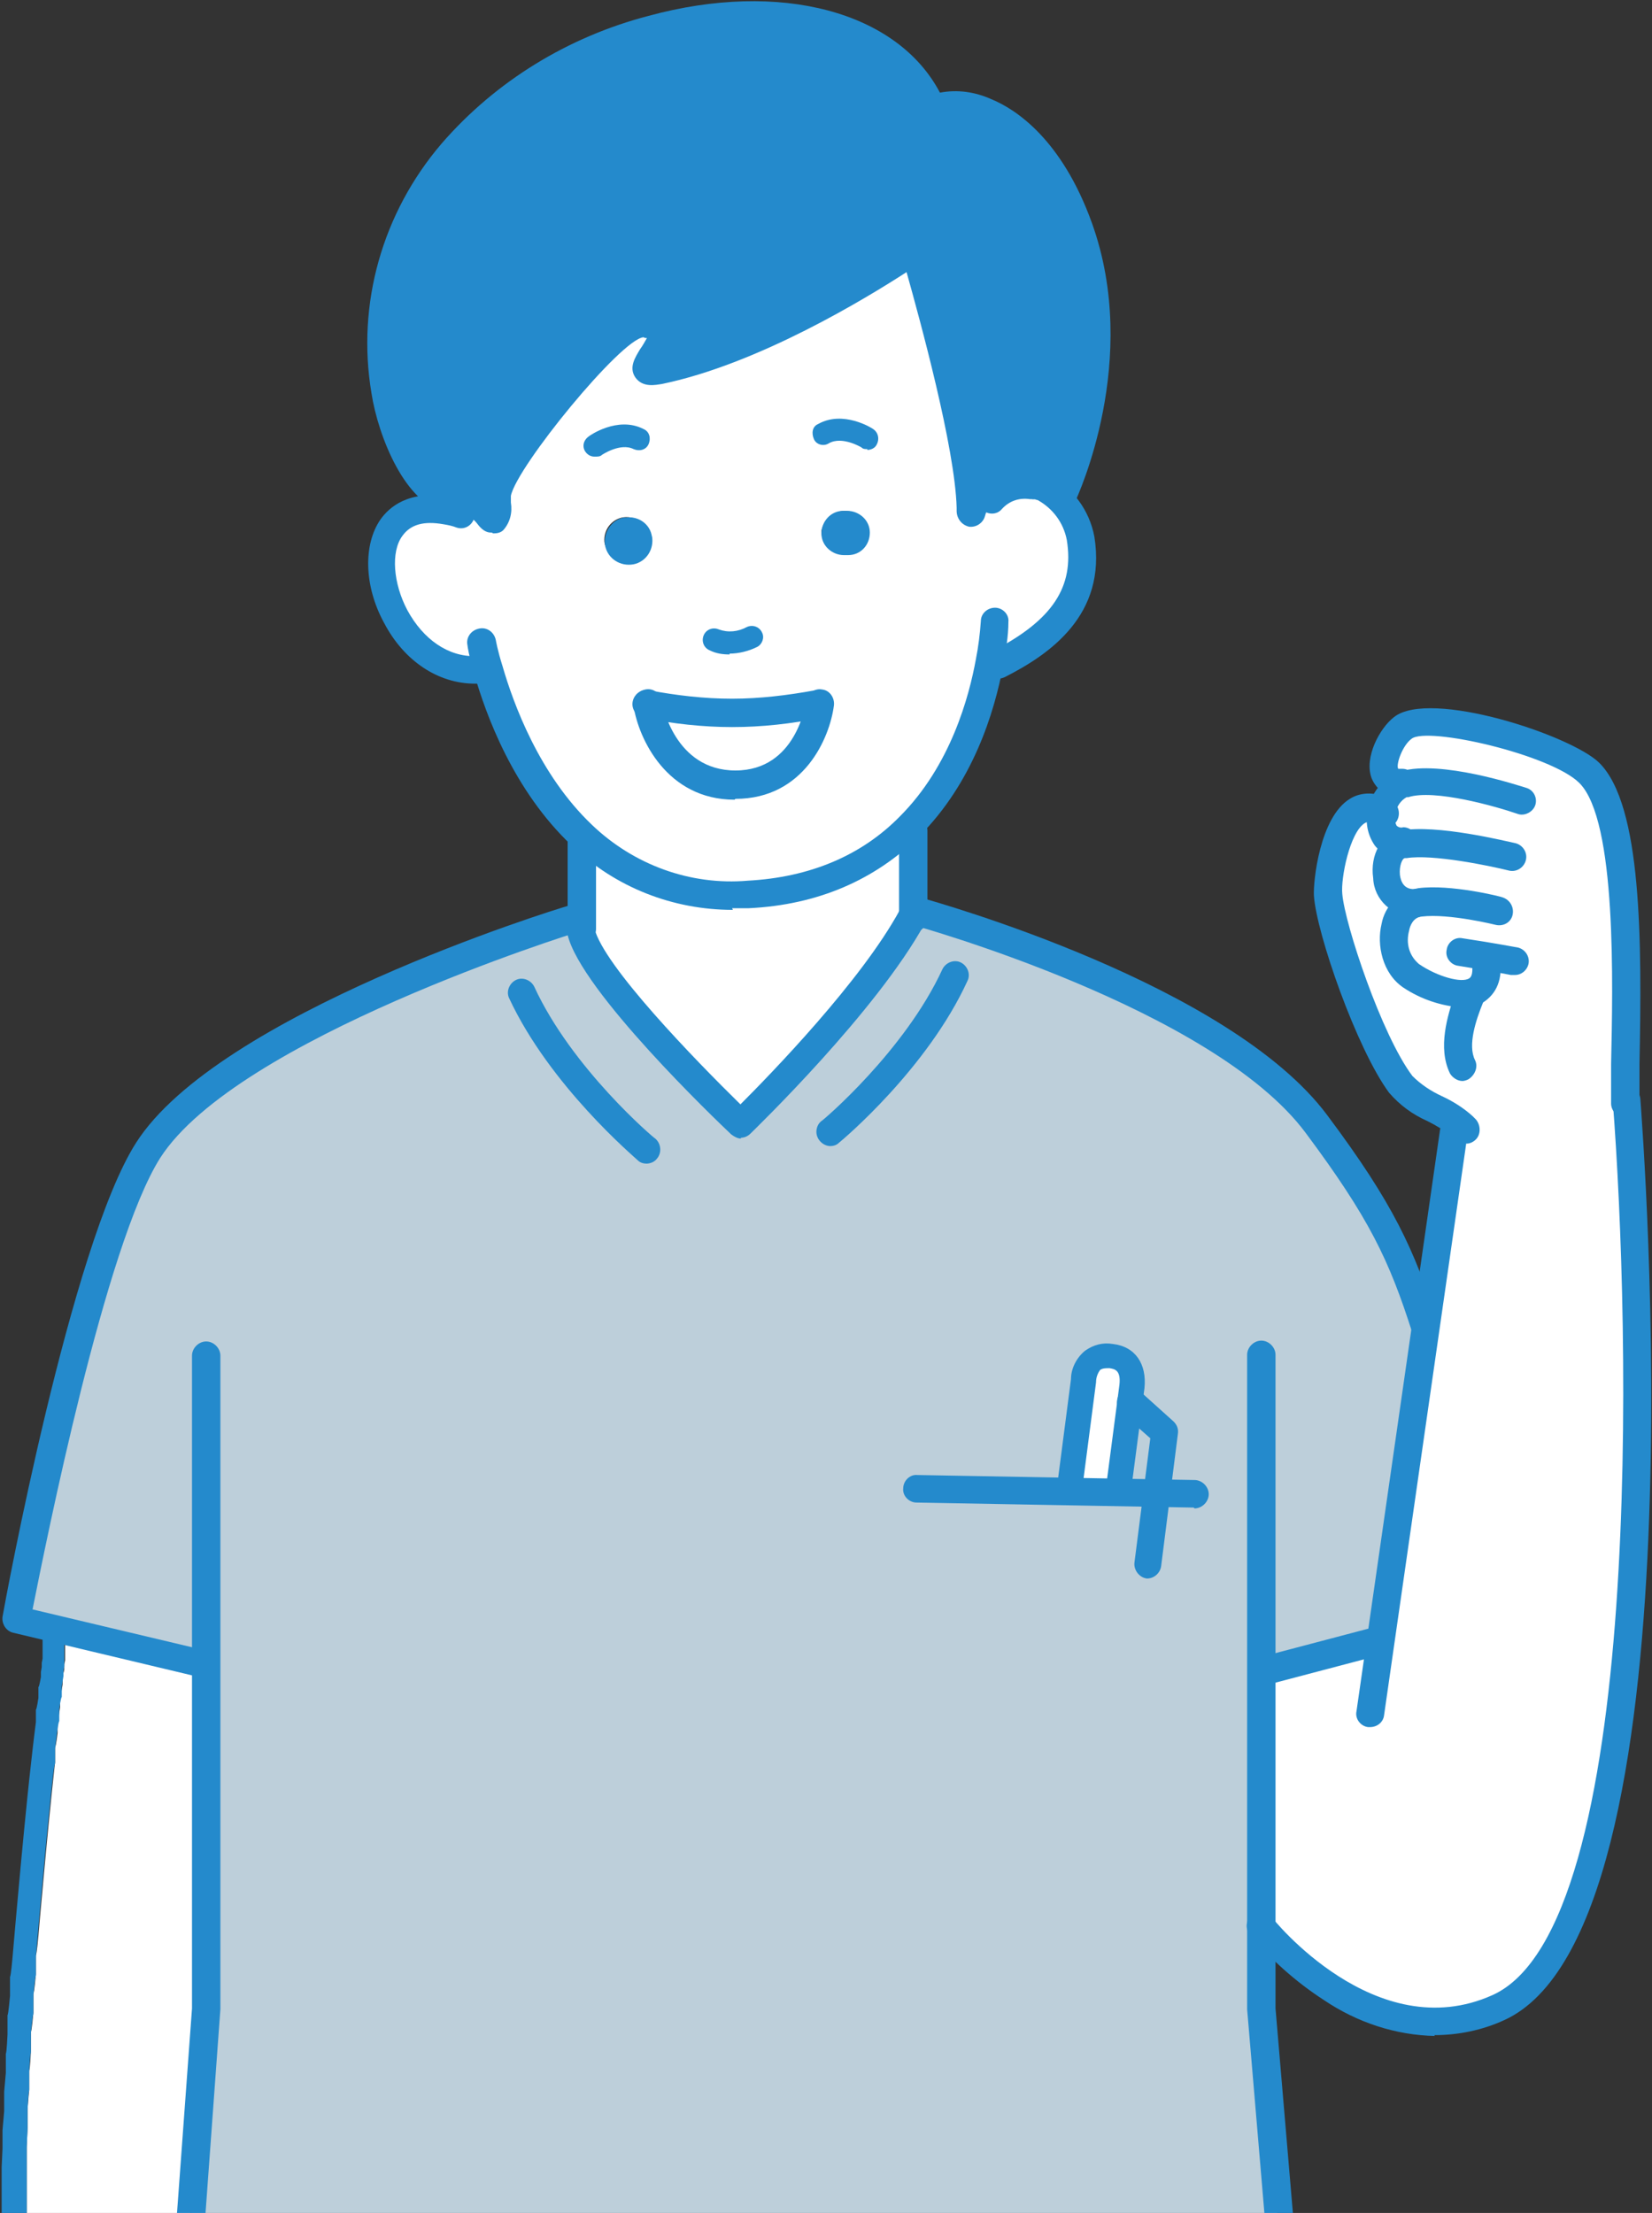<?xml version="1.0" encoding="UTF-8"?>
<svg xmlns="http://www.w3.org/2000/svg" xmlns:xlink="http://www.w3.org/1999/xlink" version="1.1" viewBox="0 0 197.9 265.1">
  <rect x="0" y="0" width="197.9" height="265.1" fill="#333333" stroke="none"/>
  <defs>
    <style>
      .cls-1 {
        fill: none;
      }

      .cls-2 {
        fill: #433a35;
      }

      .cls-3 {
        fill: #bdcfda;
      }

      .cls-4 {
        fill: #fff;
      }

      .cls-5 {
        fill: #248acc;
      }

      .cls-6 {
        clip-path: url(#clippath);
      }
    </style>
    <clipPath id="clippath">
      <rect class="cls-1" y="0" width="197.9" height="280.6"/>
    </clipPath>
  </defs>
  <!-- Generator: Adobe Illustrator 28.6.0, SVG Export Plug-In . SVG Version: 1.2.0 Build 709)  -->
  <g>
    <g id="_レイヤー_1" data-name="レイヤー_1">
      <g id="_マスクグループ_11" data-name="マスクグループ_11">
        <g id="_グループ_80" data-name="グループ_80">
          <g class="cls-6">
            <g id="_グループ_79" data-name="グループ_79">
              <path id="_パス_93" data-name="パス_93" class="cls-4" d="M194.7,131.8h.2s7.9,98.2-15.3,108.7c-15.4,7-28.5-9.9-28.5-9.9v-30.7h1.3l12.9-3.4h.2s5.4-37.4,5.4-37.4l3.4-23.5.9-.7c-2-1.9-5.6-2.7-7.3-5-3.8-5.1-8.4-18.7-8.7-22.7-.2-2.6,1.6-12.9,6.5-9.9.2-1.3,1.1-2.4,2.3-3.1.1,0,.2,0,.4-.1v-.3c-4.1,0-1.9-5.2,0-6.6,3.4-2.7,19.3,2.4,22.4,5.4,5.8,5.8,4.3,30.6,4.2,39.2"/>
              <path id="_パス_94" data-name="パス_94" class="cls-4" d="M109.4,99.5v10.3c-5.7,10.5-20.6,24.8-20.6,24.8,0,0-17.6-16.6-19.1-23v-11.5c5.3,5.1,12.6,7.7,20,7.1,8.8-.5,15-3.8,19.3-8.2l.4.4Z"/>
              <path id="_パス_95" data-name="パス_95" class="cls-4" d="M87.7,85.4c3.4,0,6.9-.4,10.2-1.1h.1s-1.3,9.7-10.1,9.7-10.4-9.7-10.4-9.7c3.4.7,6.8,1,10.2,1.1"/>
              <path id="_パス_96" data-name="パス_96" class="cls-4" d="M53.7,59.5c.1,0,.2,0,.4,0,3.9.2,4.6,2.8,4.9,2.6.8-.7.2-2.2.4-3.3.8-3.6,14.2-21.1,18-20.3,5.3,1.2-3.2,6.5,1.5,5.5,14.1-3,30.6-14.5,30.6-14.5,0,0,6.5,21.6,6.7,30.9,0,2.3-.4-2.7,4.6-3.1,1.1,0,2.2.1,3.2.5.1,0,.2,0,.4.1.2,0,.3.1.5.2.1,0,.3.1.4.2,2.3,1.2,4,3.5,4.4,6.1,1.2,7.5-3.5,11.8-9.8,15.1h-1.1c-.9,5.1-3.3,13.4-9.6,19.6-4.3,4.3-10.5,7.6-19.3,8.2-7.4.6-14.7-2-20-7.1-6.7-6.3-9.9-15.1-11.2-19.8h-1.3c-11.7.2-16.7-21.4-3.7-19.3l.3-1.6ZM104.1,64c0-1.6-1.4-2.8-2.9-2.8-1.4,0-2.5,1.1-2.8,2.4,0,1.6,1.4,2.8,2.9,2.8,1.4,0,2.5-1.1,2.8-2.4M98.1,84.3h-.1c-3.4.7-6.8,1-10.2,1.1-3.4,0-6.8-.4-10.2-1.1,0,0,1.6,9.7,10.4,9.7s10.1-9.7,10.1-9.7M75.6,67.1c1.4-.3,2.3-1.7,2-3.1-.3-1.4-1.7-2.3-3.1-2-1.3.3-2.2,1.5-2.1,2.9.2,1.5,1.6,2.5,3.1,2.3,0,0,0,0,0,0"/>
              <path id="_パス_97" data-name="パス_97" class="cls-4" d="M7.7,196.3v-.3s0-.2,0-.2v-.2s0-.2,0-.2h0c0-.1,15.6,3.6,15.6,3.6h1.3v41.7l-2.8,38.2H3.5c0-.2,0-.4,0-.6v-1.6c-.1,0-.2-1.7-.2-1.7v-1.7c0,0-.1-1.8-.1-1.8v-1.9s0-1.9,0-1.9v-2s0-2.1,0-2.1v-2.1s0-2.2,0-2.2v-2.2c0,0,.1-2.2.1-2.2v-2.3c0,0,.2-2.3.2-2.3v-2.3c.1,0,.2-2.3.2-2.3v-2.3c.1,0,.3-2.3.3-2.3v-2.3c.1,0,.3-2.3.3-2.3v-2.3c.1,0,.3-2.3.3-2.3l.2-2.3.2-2.2.2-2.2.2-2.2.2-2.1.2-2.1.2-2,.2-2,.2-1.9.2-1.8v-1.8c.1,0,.3-1.7.3-1.7v-1.6c.1,0,.3-1.5.3-1.5v-1.4c.1,0,.3-1.3.3-1.3v-1.2c.1,0,.2-.6.2-.6v-.6c0,0,.1-.5.1-.5v-.5c0,0,0-.5,0-.5v-.4c0,0,0-.4,0-.4v-.4s0-.3,0-.3v-.3Z"/>
              <path id="_パス_98" data-name="パス_98" class="cls-3" d="M139.7,171.6l-.9,7.2h-4.7c0,0,0-.6,0-.6l1.3-10.3h.3s4,3.6,4,3.6Z"/>
              <path id="_パス_99" data-name="パス_99" class="cls-4" d="M133.1,162.4c2.7.4,2.6,2.8,2.5,3.7l-.2,1.9-1.3,10.3v.5s-5.8-.1-5.8-.1v-1s1.6-12.3,1.6-12.3c.1-.9.4-3.3,3.3-2.9"/>
              <path id="_パス_100" data-name="パス_100" class="cls-3" d="M128.2,178.7h5.8c0,.1,4.7.2,4.7.2l.9-7.2-4-3.6h-.3s.2-2,.2-2c.1-.9.3-3.3-2.5-3.7-2.9-.4-3.2,2-3.3,2.9l-1.6,12.3v1ZM7.8,195.2h0c0-.9-.5-1.6-1.3-1.7-.7,0-1.4.4-1.6,1.1l-2.9-.7s8.1-44.1,15.8-56.2c9.6-15,50.8-27.7,50.8-27.7h1.1v1.7c1.5,6.4,19.1,23,19.1,23,0,0,14.9-14.3,20.6-24.8l.2-.4v-.3c1.2.3,36.7,10.1,48.1,25.5,7.7,10.3,10.1,15.4,13,24.4l-5.4,37.4h-.2s-12.9,3.4-12.9,3.4h-1.3v40.6l3.2,37.8v.6H21.9l2.8-38.2v-41.7h-1.3l-15.6-3.7h0s0-.1,0-.1Z"/>
              <path id="_パス_101" data-name="パス_101" class="cls-2" d="M124.7,58.1c-.2,0-.3-.1-.5-.2.2,0,.3,0,.5.2"/>
              <path id="_パス_102" data-name="パス_102" class="cls-5" d="M101.5,61.2c1.4,0,2.7,1.1,2.7,2.6s-1.1,2.7-2.6,2.7c-.2,0-.3,0-.5,0-1.4,0-2.7-1.1-2.7-2.6,0-1.4,1.1-2.7,2.6-2.7.2,0,.3,0,.5,0"/>
              <path id="_パス_103" data-name="パス_103" class="cls-5" d="M78.1,64.2c.3,1.6-.7,3.1-2.2,3.4-1.6.3-3.1-.7-3.4-2.2s.7-3.1,2.2-3.4c0,0,.2,0,.3,0,1.5-.2,2.9.8,3.1,2.3"/>
              <path id="_パス_104" data-name="パス_104" class="cls-5" d="M59,62.1c-.2.2-1-2.3-4.9-2.6-.1,0-.2,0-.3,0-3.6-.6-6.9-7.8-7.6-12.8C40,4.6,101.9-11.1,111.7,13.1h0c4.3-2,12.8,1.1,17.4,14,5.7,16-1.9,32.2-1.9,32.2-.7-.4-1.3-.7-2-.9-.1,0-.3-.1-.4-.2-.2,0-.3-.1-.5-.2-.1,0-.2,0-.4-.1-1-.3-2.1-.5-3.2-.5-5,.4-4.5,5.4-4.6,3.1-.3-9.3-6.7-30.9-6.7-30.9,0,0-16.4,11.5-30.6,14.5-4.7,1,3.8-4.3-1.5-5.5-3.8-.8-17.1,16.7-18,20.3-.2,1,.4,2.6-.4,3.3"/>
              <path id="_パス_105" data-name="パス_105" class="cls-5" d="M7.8,195.3l-2.9-.7c.2-.7.9-1.2,1.6-1.1.8,0,1.4.8,1.3,1.6h0s0,0,0,0h0c0,0,0,.1,0,.1Z"/>
              <path id="_パス_106" data-name="パス_106" class="cls-5" d="M.5,278.9h3c-.2.6-.7,1.1-1.4,1.1-.7,0-1.4-.4-1.6-1.1"/>
              <path id="_パス_107" data-name="パス_107" class="cls-5" d="M7.7,196v.3s0,.3,0,.3v.3s0,.4,0,.4v.4s0,.4,0,.4v.5s0,.5,0,.5v.5c0,0-.1.6-.1.6v.6c0,0-.2,1.2-.2,1.2v1.3c-.1,0-.3,1.4-.3,1.4v1.5c-.1,0-.3,1.6-.3,1.6l-.2,1.7v1.8c-.1,0-.3,1.8-.3,1.8l-.2,1.9-.2,2-.2,2-.2,2.1-.2,2.1-.2,2.2-.2,2.2-.2,2.2-.2,2.3-.2,2.3v2.3c-.1,0-.3,2.3-.3,2.3v2.3c-.1,0-.3,2.3-.3,2.3v2.3c-.1,0-.2,2.3-.2,2.3v2.3c-.1,0-.2,2.3-.2,2.3v2.3c0,0-.1,2.2-.1,2.2v2.2c0,0,0,2.2,0,2.2v2.1s0,2.1,0,2.1v2s0,1.9,0,1.9v1.9s0,1.8,0,1.8v1.7c0,0,.2,1.7.2,1.7v1.6c.1.2.1.4,0,.6H.5c0-.1,0-.2,0-.3v-1.6c-.1,0-.2-1.7-.2-1.7v-1.8c0,0-.1-1.8-.1-1.8v-1.9s0-2,0-2v-4.1s0-2.1,0-2.1v-2.2s.1-2.2.1-2.2v-2.2c0,0,.2-2.3.2-2.3v-2.3c0,0,.2-2.3.2-2.3v-2.3c.1,0,.2-2.3.2-2.3v-2.3c.1,0,.3-2.3.3-2.3v-2.3c.1,0,.3-2.3.3-2.3l.2-2.3.2-2.3.2-2.2.2-2.2.2-2.2.2-2.1.2-2.1.2-2,.2-2,.2-1.9.2-1.8.2-1.8.2-1.7.2-1.6v-1.5c.1,0,.3-1.4.3-1.4v-1.3c.1,0,.3-1.2.3-1.2v-.6c0,0,.1-.6.1-.6v-.5c0,0,.1-.5.1-.5v-.5s0-.4,0-.4v-.4s0-.4,0-.4v-.3s0-.3,0-.3v-.3s0-.2,0-.2v-.2s0-.2,0-.2h0v-.2h0c0-.1,0-.2,0-.3l2.9.7h0c0,.1,0,.3,0,.3v.2s0,.2,0,.2Z"/>
              <path id="_パス_108" data-name="パス_108" class="cls-5" d="M170.8,161c-.7,0-1.4-.5-1.6-1.2,0,0,0,0,0-.1-2.8-8.8-5.2-13.8-12.8-24-11.1-14.9-46.7-24.8-47.1-24.9-.1,0-.2,0-.3-.1-.6-.3-1-.9-1-1.5,0-.9.8-1.7,1.7-1.7.2,0,.3,0,.5,0,2.1.6,37.1,10.4,48.8,26.1,8,10.7,10.4,16.1,13.2,24.8,0,.1,0,.2.1.4.2.9-.3,1.8-1.2,2-.1,0-.3,0-.4,0M169.4,160.1h0"/>
              <path id="_パス_109" data-name="パス_109" class="cls-5" d="M171.9,243.9c-4.7-.1-9.3-1.6-13.3-4.3-3.4-2.2-6.4-4.9-8.9-7.9-.6-.7-.4-1.8.3-2.4.7-.6,1.8-.4,2.3.3.1.2,12.5,15.7,26.5,9.4,18.2-8.2,16.5-80.1,14.4-107.1,0-.9.6-1.7,1.5-1.8.9,0,1.7.6,1.8,1.5,0,0,0,0,0,0,.3,4.1,7.7,99.5-16.3,110.4-2.6,1.2-5.5,1.8-8.4,1.8"/>
              <path id="_パス_110" data-name="パス_110" class="cls-5" d="M194.7,133.9c-.9,0-1.7-.8-1.7-1.7v-.4c0-1.2,0-2.6,0-4.3.2-9.5.7-29.2-3.8-33.7-3.4-3.4-18.2-6.8-20.1-5.3-1.1.8-1.9,3.1-1.6,3.6.2,0,.4,0,.5,0,.9,0,1.7.8,1.7,1.7s-.8,1.7-1.7,1.7h0c-1.6.2-3.1-.8-3.7-2.3-.9-2.5,1-6,2.7-7.3,4.3-3.4,21.3,2.2,24.6,5.5,5.1,5.1,5.1,21.3,4.8,36.1,0,1.7,0,3.1,0,4.2v.4c0,.9-.8,1.7-1.7,1.7"/>
              <path id="_パス_111" data-name="パス_111" class="cls-5" d="M168.1,102.8c-1.3,0-2.6-.5-3.4-1.5-.9-1.3-1.2-2.9-.8-4.4.4-1.9,1.6-3.4,3.3-4.3.2,0,.4-.1.6-.2,4.8-1.4,14.1,1.7,15.1,2,.9.3,1.3,1.3,1,2.1s-1.3,1.3-2.1,1c-2.6-.9-10-3-13.1-2,0,0-.1,0-.2,0-.7.4-1.2,1.1-1.3,1.9-.2.5-.1,1.1.1,1.5.2.2.5.3.8.2.9,0,1.7.8,1.7,1.7,0,.9-.8,1.7-1.7,1.7h0M168.4,95.8h0"/>
              <path id="_パス_112" data-name="パス_112" class="cls-5" d="M169.4,109.8c-2.6,0-4.8-2-4.9-4.6-.4-2.8,1-5.3,3.2-5.7h0c0,0,.1,0,.1,0,4.3-.8,12.7,1.3,13.7,1.5.9.2,1.5,1.1,1.3,2-.2.9-1.1,1.5-2,1.3,0,0,0,0,0,0-2.4-.6-9.2-2-12.3-1.5,0,0,0,0,0,0,0,0-.1,0-.2,0-.3,0-.7.9-.6,2,.1.8.5,1.8,1.8,1.7.9,0,1.7.6,1.8,1.6,0,.9-.6,1.7-1.6,1.8-.1,0-.2,0-.4,0"/>
              <path id="_パス_113" data-name="パス_113" class="cls-5" d="M181.4,116.8c-.1,0-.2,0-.4,0,0,0-2.5-.5-6.3-1.1-.9-.1-1.6-1-1.4-1.9.1-.9,1-1.6,1.9-1.4,0,0,0,0,0,0,4,.6,6.5,1.1,6.6,1.1.9.2,1.5,1.1,1.3,2-.2.8-.9,1.3-1.6,1.3"/>
              <path id="_パス_114" data-name="パス_114" class="cls-5" d="M175.1,120.7c-2.5-.2-4.9-1-7-2.4-2.5-1.7-3.2-5.1-2.6-7.6.4-2.2,2.1-3.9,4.4-4.3,3.9-.5,9.9,1,10.1,1.1.9.3,1.4,1.2,1.2,2.1-.2.9-1.1,1.4-2,1.2,0,0-5.6-1.4-8.9-1-1,.1-1.4,1.1-1.5,1.7-.4,1.5,0,3,1.2,4,2.2,1.5,5.1,2.3,6,1.7.5-.3.4-1.4.3-1.9-.1-.9.6-1.8,1.5-1.9.9-.1,1.8.6,1.9,1.5.4,3-.9,4.4-1.9,5.1-.8.5-1.7.7-2.6.7"/>
              <path id="_パス_115" data-name="パス_115" class="cls-5" d="M175.2,129.5c-.6,0-1.2-.4-1.5-.9-1.5-3.1-.3-6.9.6-9.6v-.4c.4-.9,1.4-1.4,2.3-1.1s1.4,1.2,1.1,2.1h0v.4c-.9,2.2-1.9,5.2-1,7,.4.8,0,1.8-.8,2.3-.2.1-.5.2-.7.2"/>
              <path id="_パス_116" data-name="パス_116" class="cls-5" d="M175.4,136.9c-.5,0-.9-.2-1.2-.5-.1-.1-.2-.2-.3-.3-.9-.7-1.9-1.3-2.9-1.8-1.8-.8-3.3-1.9-4.6-3.4-3.9-5.3-8.7-19.1-9-23.6-.1-1.7.7-9.4,4.3-11.6,1.4-.9,3.3-.8,4.7,0,.2,0,.3.2.5.3.7.6.9,1.6.4,2.4-.5.7-1.6.9-2.3.4l1-1.4-1,1.4c0,0-.1,0-.2,0-.8-.5-1.1-.3-1.3-.2-1.8,1.1-2.9,6.6-2.7,8.5.3,3.6,4.7,16.9,8.4,21.8,1,1,2.2,1.8,3.5,2.4,1.3.6,2.6,1.4,3.7,2.4.2.2.3.3.4.4.6.7.6,1.8,0,2.4-.3.3-.7.5-1.1.5"/>
              <path id="_パス_117" data-name="パス_117" class="cls-5" d="M164.1,206.9c0,0-.2,0-.2,0-.9-.1-1.6-1-1.4-1.9l10-69.6c.1-.9,1-1.6,1.9-1.4.9.1,1.6,1,1.4,1.9l-10,69.6c-.1.8-.8,1.4-1.7,1.4"/>
              <path id="_パス_118" data-name="パス_118" class="cls-5" d="M137.6,189.1c0,0-.1,0-.2,0-.9-.1-1.6-1-1.5-1.9l1.9-14.9-3.4-3c-.7-.6-.8-1.7-.2-2.4.6-.7,1.7-.8,2.4-.2,0,0,0,0,0,0l4,3.6c.4.4.6.9.5,1.5l-2,15.8c-.1.8-.8,1.5-1.7,1.5"/>
              <path id="_パス_119" data-name="パス_119" class="cls-5" d="M143,180.6h0l-33.2-.6c-.9,0-1.7-.8-1.6-1.7h0c0-.9.8-1.7,1.7-1.6l33.2.6c.9,0,1.7.8,1.7,1.7s-.8,1.7-1.7,1.7h0"/>
              <path id="_パス_120" data-name="パス_120" class="cls-5" d="M154.3,280c-.9,0-1.6-.7-1.7-1.5l-3.2-37.8s0,0,0-.1v-78.3c0-.9.8-1.7,1.7-1.7.9,0,1.7.8,1.7,1.7h0v78.3l3.2,37.7c0,.9-.6,1.7-1.5,1.8,0,0,0,0-.1,0"/>
              <path id="_パス_121" data-name="パス_121" class="cls-5" d="M21.9,280.6h-.1c-.9,0-1.6-.9-1.6-1.8,0,0,0,0,0,0l2.8-38.2v-78.2c0-.9.8-1.7,1.7-1.7.9,0,1.7.8,1.7,1.7v78.3l-2.8,38.4c0,.9-.8,1.6-1.7,1.6"/>
              <path id="_パス_122" data-name="パス_122" class="cls-5" d="M23.4,200.7c-.1,0-.3,0-.4,0l-21.4-5.1c-.9-.2-1.4-1.1-1.3-1.9.3-1.8,8.2-44.6,16-56.8,9.8-15.4,50-27.9,51.8-28.4.9-.3,1.8.2,2.1,1.1.3.9-.2,1.8-1.1,2.1-.4.1-40.7,12.7-49.9,27-6.6,10.4-13.7,46.1-15.3,54.1l19.8,4.7c.9.2,1.5,1.1,1.2,2-.2.8-.9,1.3-1.6,1.3"/>
              <path id="_パス_123" data-name="パス_123" class="cls-5" d="M134,179.8c0,0-.1,0-.2,0-.8-.1-1.4-.8-1.3-1.7l1.6-12.2c.2-1.8-.6-1.9-1.2-2-.4,0-.8,0-1.1.2-.3.4-.5.9-.5,1.5l-1.6,12.3c-.1.8-.8,1.4-1.7,1.3s-1.4-.8-1.3-1.7l1.6-12.3c0-1.3.7-2.6,1.7-3.4,1-.7,2.1-1,3.3-.8,2.7.3,4.1,2.4,3.8,5.3l-1.6,12.2c0,.7-.7,1.3-1.5,1.3"/>
              <path id="_パス_124" data-name="パス_124" class="cls-5" d="M87.7,87.1c-3.5,0-7.1-.4-10.6-1.1-.9-.2-1.5-1.1-1.3-2,.2-.9,1.1-1.5,2-1.3,3.2.6,6.5,1,9.9,1,3.3,0,6.6-.4,9.9-1,.9-.2,1.8.4,2,1.3.2.9-.4,1.8-1.3,2h0c-3.5.7-7,1.1-10.6,1.1"/>
              <path id="_パス_125" data-name="パス_125" class="cls-5" d="M88,95.8c-8.1,0-11.5-7.3-12.1-11.2-.2-.9.4-1.8,1.4-2,.9-.2,1.8.4,2,1.4,0,0,0,0,0,0,0,.3,1.5,8.3,8.8,8.3s8.4-8,8.5-8.3c.1-.9,1-1.6,1.9-1.4.9.1,1.5,1,1.4,1.9-.5,3.9-3.6,11.2-11.8,11.2"/>
              <path id="_パス_126" data-name="パス_126" class="cls-5" d="M88.8,136.4c-.4,0-.8-.2-1.2-.5-1.8-1.7-18-17.2-19.6-23.9-.2-.9.3-1.8,1.2-2,.9-.2,1.8.3,2,1.2,1.1,4.5,12.1,15.8,17.5,21.1,3.6-3.6,14.5-14.8,19.1-23.3l.2-.4c.5-.8,1.5-1.1,2.3-.7.8.5,1.1,1.5.7,2.3l-.2.4c-5.8,10.6-20.3,24.6-20.9,25.2-.3.3-.7.5-1.2.5"/>
              <path id="_パス_127" data-name="パス_127" class="cls-5" d="M99.5,137.3c-.9,0-1.7-.8-1.7-1.7,0-.5.2-1,.6-1.3.1,0,10-8.4,14.5-18.2.4-.8,1.4-1.2,2.2-.8s1.2,1.4.8,2.2c-4.8,10.5-14.9,19-15.4,19.4-.3.3-.7.4-1.1.4"/>
              <path id="_パス_128" data-name="パス_128" class="cls-5" d="M77.5,139.4c-.4,0-.8-.1-1.1-.4-.4-.4-10.5-8.9-15.4-19.4-.4-.8,0-1.8.8-2.2.8-.4,1.8,0,2.2.8,4.5,9.8,14.4,18.2,14.5,18.2.7.6.8,1.7.2,2.4-.3.4-.8.6-1.3.6"/>
              <path id="_パス_129" data-name="パス_129" class="cls-5" d="M152.3,201.6c-.9,0-1.7-.8-1.7-1.7,0-.7.5-1.4,1.2-1.6l12.9-3.4c.9-.2,1.8.3,2.1,1.2.2.9-.3,1.8-1.2,2.1h0l-12.9,3.4c-.1,0-.3,0-.4,0"/>
              <path id="_パス_130" data-name="パス_130" class="cls-5" d="M109.4,111.7c-.9,0-1.7-.8-1.7-1.7v-10.5c0-.9.8-1.7,1.7-1.7.9,0,1.7.8,1.7,1.7h0v10.5c0,.9-.8,1.7-1.7,1.7"/>
              <path id="_パス_131" data-name="パス_131" class="cls-5" d="M69.7,113c-.9,0-1.7-.8-1.7-1.7v-11.1c0-.9.7-1.7,1.7-1.7.9,0,1.7.7,1.7,1.6,0,0,0,0,0,0v11.2c0,.9-.8,1.7-1.7,1.7"/>
              <path id="_パス_132" data-name="パス_132" class="cls-5" d="M124.7,59.8c-.2,0-.4,0-.5,0l-.5-.2c-.9-.3-1.4-1.2-1.1-2.1.3-.9,1.2-1.4,2.1-1.1h0l.5.2c.9.3,1.4,1.2,1.1,2.1-.2.7-.9,1.1-1.6,1.1"/>
              <path id="_パス_133" data-name="パス_133" class="cls-5" d="M58.9,63.8h-.1c-.6,0-1.1-.4-1.5-.9-.8-1.1-2-1.7-3.3-1.6-.2,0-.4,0-.6,0-4.8-.8-8.1-9-8.9-14.2-1.8-10.7,1.3-21.6,8.4-29.9,6.5-7.5,15.2-12.8,24.8-15.3,15.8-4.3,29.8-.5,34.9,9.2,2.1-.4,4.2-.1,6.2.8,2.9,1.2,8.4,4.8,12,14.8,5.9,16.4-1.7,32.7-2,33.4-.4.8-1.4,1.2-2.2.8,0,0,0,0,0,0-.6-.3-1.2-.6-1.8-.8-.2,0-.4-.2-.5-.3-.2,0-.4,0-.6,0-.8-.3-1.7-.4-2.6-.4-1.4,0-2.7.9-3.1,2.4-.2.8-1,1.4-1.9,1.3-.9-.2-1.5-1-1.5-1.9v-.4c-.2-7.2-4.4-22.5-6-28.2-4.8,3.1-17.7,11-29.3,13.4-.7.1-2.3.5-3.2-.8-.8-1.2,0-2.4.6-3.4.3-.4.5-.8.8-1.3-.1,0-.3,0-.4-.1-2.7.2-15.2,15.5-15.9,19,0,.3,0,.5,0,.8.2,1.2-.1,2.4-.9,3.3-.3.3-.7.4-1.2.4M90.2,3.4c-4,0-7.9.6-11.7,1.6-17.6,4.8-34,19.4-30.7,41.4.8,5.3,3.9,11,6.2,11.4,0,0,.1,0,.2,0,1.2,0,2.4.4,3.5.9,0-.1,0-.2,0-.3.7-3.1,14.4-22.8,20-21.5,1.3.2,2.4,1,2.9,2.1.3,1,.2,2-.3,2.9,13.2-3.4,27.9-13.7,28.1-13.8.8-.5,1.8-.3,2.3.4.1.1.2.3.2.5.2.8,5.1,17.2,6.5,27.6,1-.5,2-.9,3.1-.9,1.3,0,2.6.1,3.8.5.4.3.8.5,1.3.5.2,0,.4.1.5.2,1.7-4.3,5.6-17,1.2-29.3-2.3-6.4-6-11.1-10.1-12.8-1.5-.7-3.2-.9-4.8-.4-.2.1-.4.2-.6.2-.8.2-1.6-.3-1.9-1-3-7.4-11.1-10.3-19.9-10.3"/>
              <path id="_パス_134" data-name="パス_134" class="cls-5" d="M87.8,109c-7.2,0-14.1-2.7-19.3-7.7-7-6.6-10.3-15.7-11.7-20.6-.6-2-.8-3.3-.8-3.4-.2-.9.4-1.8,1.4-2,.9-.2,1.8.4,2,1.4h0s.2,1.2.8,3.1c1.3,4.5,4.4,13,10.7,19,5,4.8,11.8,7.3,18.7,6.7,7.4-.4,13.6-3,18.2-7.7,6.1-6.1,8.3-14.4,9.1-18.8.3-1.5.5-3.1.6-4.6,0-.9.8-1.6,1.7-1.6.9,0,1.7.8,1.6,1.7,0,1.7-.3,3.4-.6,5.1-1.1,5.9-3.7,14.2-10.1,20.6-5.3,5.2-12.1,8.2-20.4,8.6-.7,0-1.3,0-2,0"/>
              <path id="_パス_135" data-name="パス_135" class="cls-5" d="M56.9,81.9c-4.4,0-8.5-2.7-10.9-7.3-2.4-4.4-2.5-9.4-.4-12.4,1-1.4,3.3-3.5,8.1-2.7.7.1,1.3.3,2,.5.9.3,1.4,1.2,1.1,2.1-.3.9-1.2,1.4-2.1,1.1h0c-.5-.2-1-.3-1.6-.4-2.3-.4-3.9,0-4.9,1.4-1.4,1.9-1.1,5.7.6,8.9,1.9,3.5,4.9,5.6,8.2,5.5.9,0,1.7.7,1.7,1.6,0,.9-.7,1.7-1.6,1.7h-.3"/>
              <path id="_パス_136" data-name="パス_136" class="cls-5" d="M119.7,81.2c-.9,0-1.7-.8-1.7-1.7,0-.6.4-1.2.9-1.5,7.2-3.7,9.8-7.7,8.9-13.3-.4-2.1-1.7-3.8-3.5-4.8,0,0-.2,0-.3-.1,0,0-.1,0-.2,0,0,0,0,0-.1,0-.1,0-.2,0-.3,0-1.3-.2-2.5.2-3.4,1.2-.6.7-1.7.7-2.4,0-.7-.6-.7-1.7,0-2.4,0,0,0,0,0,0,1.7-1.8,4.2-2.6,6.6-2.1,0,0,.1,0,.2,0h.2c.3.1.5.2.7.3,0,0,.2,0,.3.1,2.9,1.5,4.9,4.2,5.5,7.4,1.5,9.4-5.4,14.1-10.7,16.8-.2.1-.5.2-.8.2"/>
              <path id="_パス_137" data-name="パス_137" class="cls-5" d="M87.4,78.4c-.8,0-1.6-.1-2.4-.5-.7-.3-1-1.1-.7-1.8.3-.7,1.1-1,1.8-.7,1.1.4,2.3.3,3.4-.3.7-.3,1.5,0,1.8.7.3.6,0,1.4-.6,1.7-1,.5-2.2.8-3.3.8"/>
              <path id="_パス_138" data-name="パス_138" class="cls-5" d="M103.9,53.8c-.3,0-.5,0-.7-.2,0,0-2.3-1.4-3.9-.5-.6.4-1.5.2-1.8-.5s-.2-1.5.5-1.8c0,0,0,0,0,0,3-1.7,6.5.5,6.6.6.6.4.8,1.2.4,1.9-.2.4-.7.6-1.1.6"/>
              <path id="_パス_139" data-name="パス_139" class="cls-5" d="M71.2,54.7c-.7,0-1.3-.6-1.3-1.3,0-.4.2-.8.6-1.1.1-.1,3.5-2.5,6.6-.9.7.3.9,1.1.6,1.8-.3.7-1.1.9-1.8.6h0c-1.6-.8-3.8.7-3.8.7-.2.2-.5.2-.8.2"/>
            </g>
          </g>
        </g>
      </g>
    </g>
  </g>
</svg>